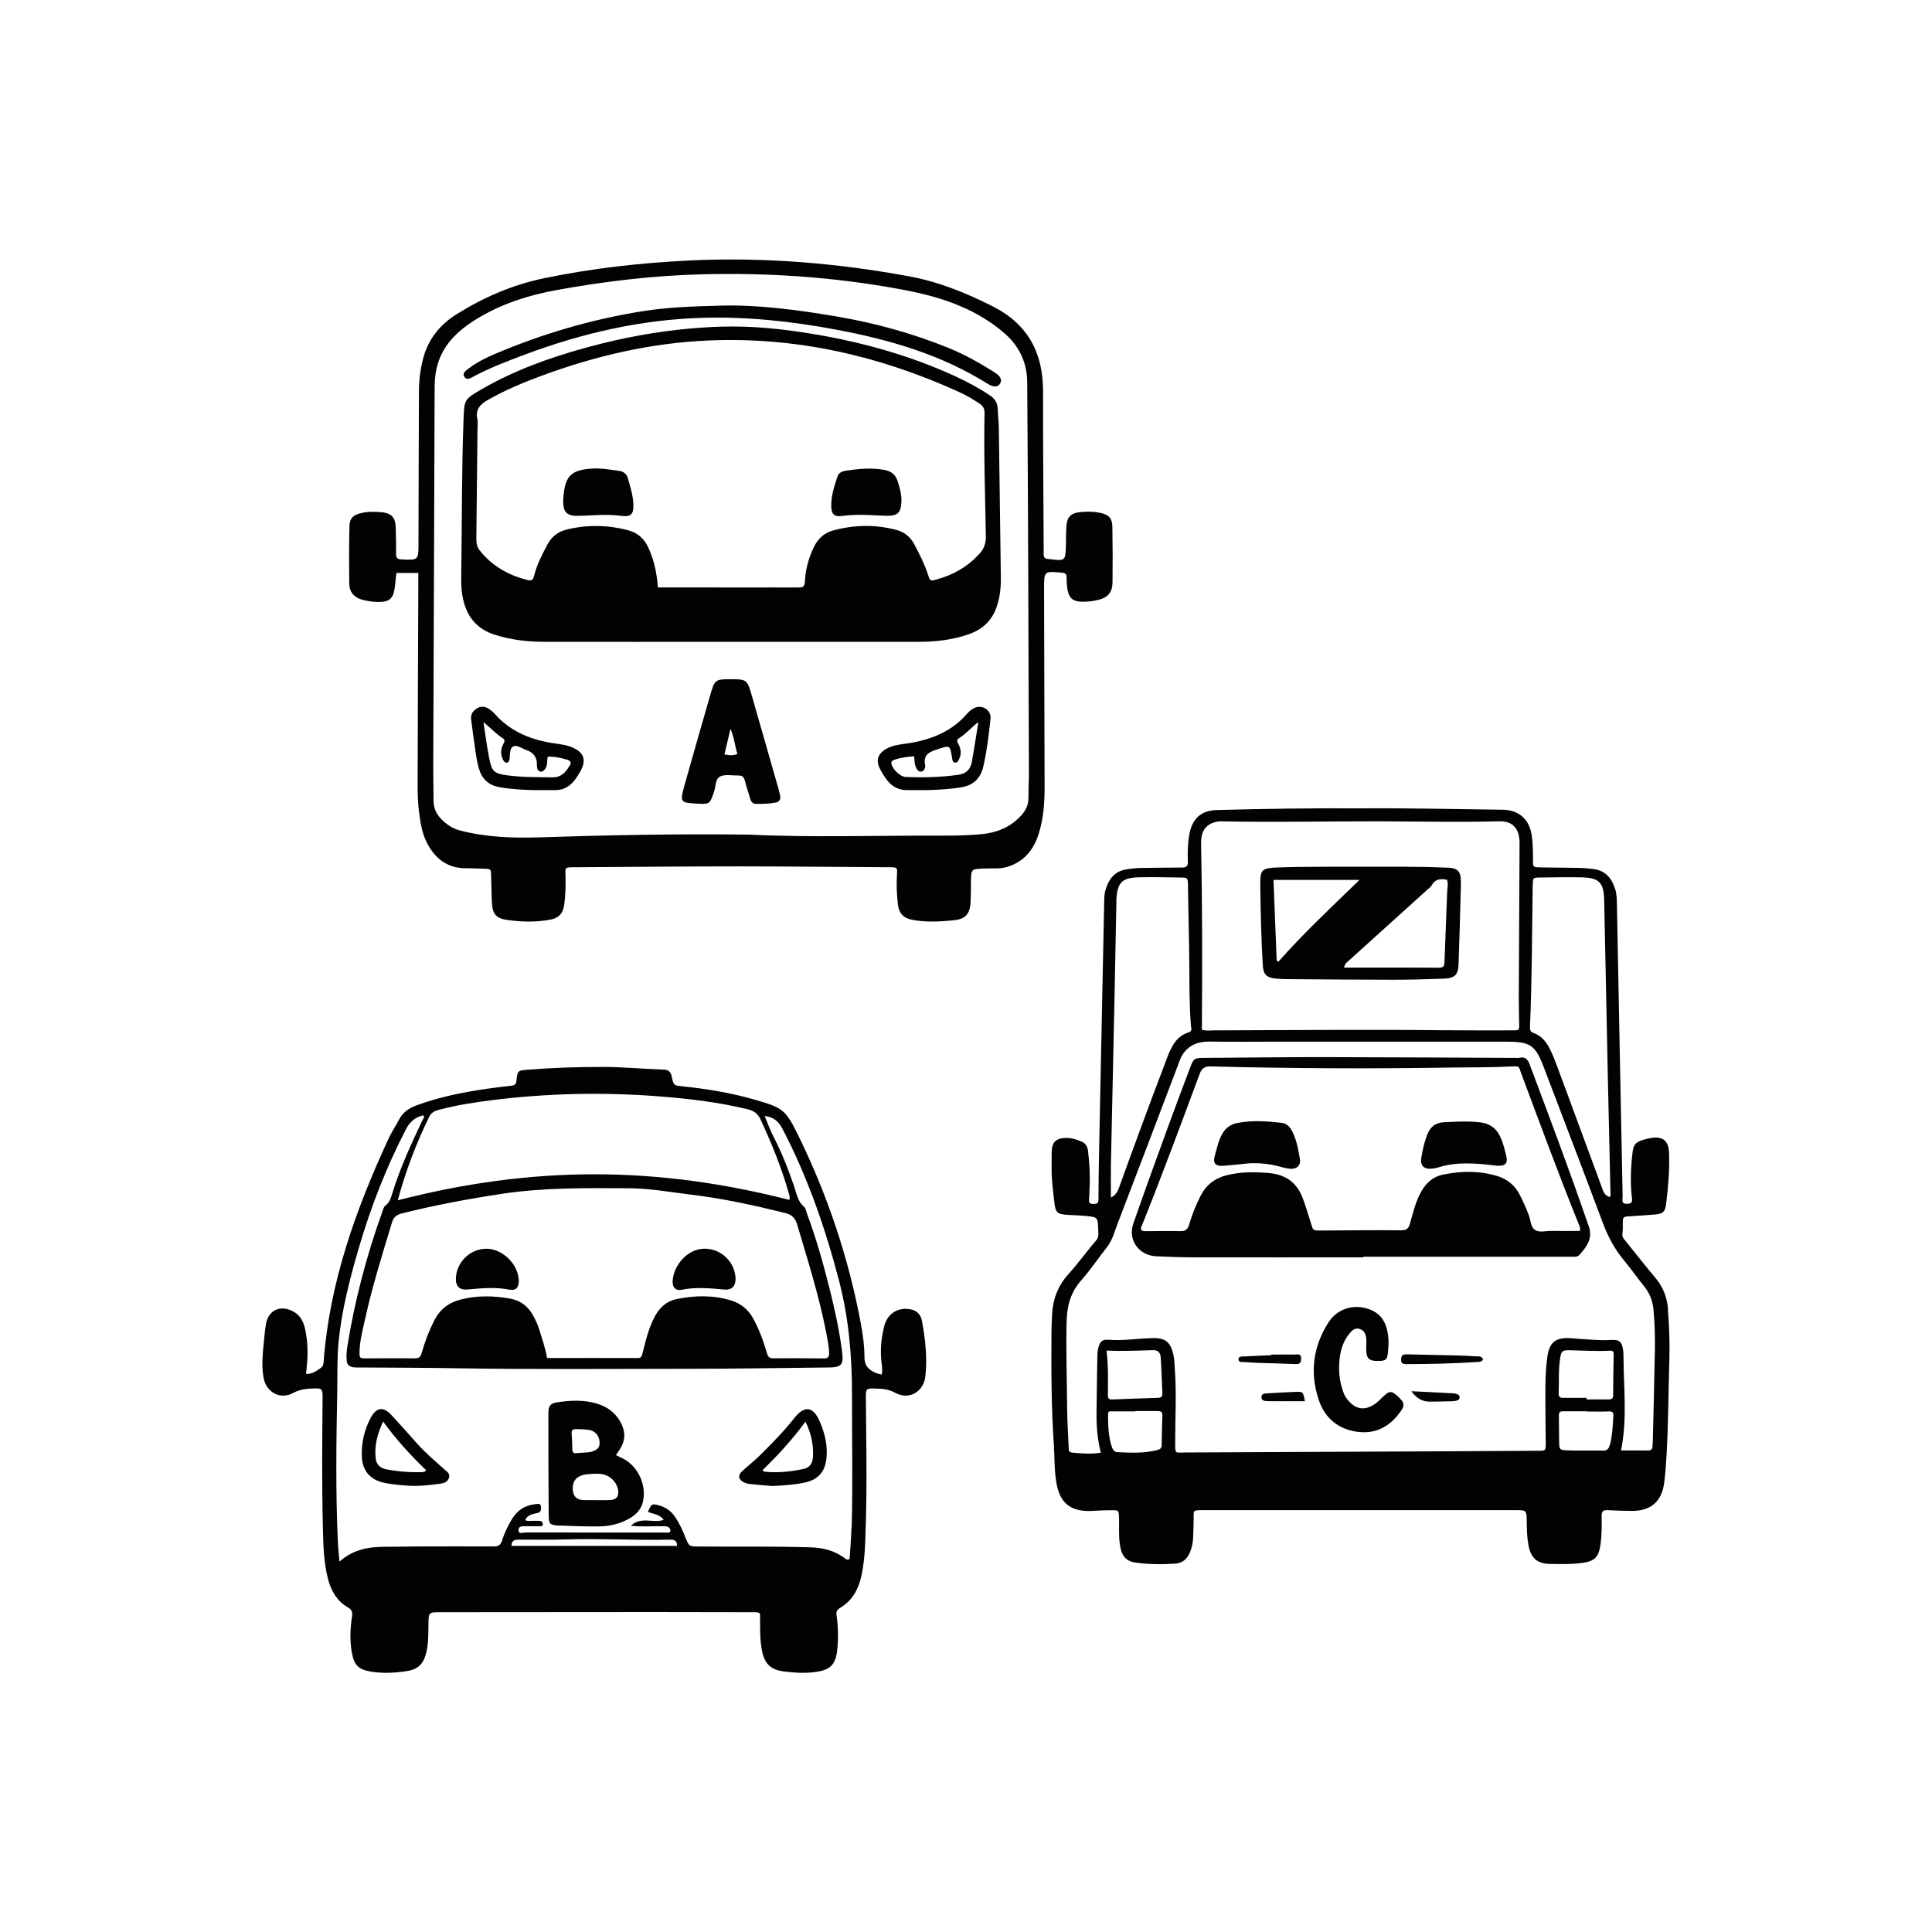 <?xml version="1.0" encoding="UTF-8"?><svg id="Layer_1" xmlns="http://www.w3.org/2000/svg" viewBox="0 0 250 250"><defs><style>.cls-1{fill:#010203;stroke-width:0px;}</style></defs><path class="cls-1" d="M117.27,169.36c-1.38-.02-2.47.79-2.84,2.21-.38,1.46-.54,2.95-.39,4.47.06.58.19,1.17.06,1.82-.28-.07-.49-.09-.67-.16-.96-.39-1.58-.91-1.57-2.14,0-1.45-.21-2.92-.48-4.36-1.58-8.43-4.28-16.5-8.05-24.2-1.68-3.44-2.01-3.65-5.69-4.71-3.06-.88-6.18-1.39-9.33-1.72-1.14-.12-1.15-.12-1.39-1.27-.12-.54-.37-.87-.97-.89-2.68-.09-5.35-.35-8.03-.35-3.21,0-6.42.1-9.62.36-1.25.1-1.34.08-1.47,1.38-.05.46-.2.64-.64.69-1.05.11-2.1.24-3.14.39-3.14.45-6.24,1.07-9.23,2.18-.95.36-1.71.9-2.19,1.82-.43.83-.96,1.61-1.35,2.45-4.25,9.19-7.64,18.63-8.4,28.84-.03.34-.07.65-.38.85-.54.35-1.03.8-1.9.76.03-.31.05-.55.08-.78.19-1.67.16-3.33-.19-4.97-.22-1.04-.67-1.92-1.68-2.4-1.66-.8-3.15-.02-3.41,1.8-.06.4-.13.8-.16,1.21-.16,1.9-.49,3.8-.12,5.71.35,1.82,2.16,2.8,3.79,1.91.84-.46,1.67-.56,2.56-.59,1.23-.05,1.28.02,1.27,1.27-.05,5.61-.1,11.22.04,16.83.05,2.19.11,4.39.66,6.54.4,1.55,1.17,2.87,2.58,3.69.52.3.61.61.53,1.17-.25,1.61-.3,3.24.01,4.85.29,1.47.88,2.01,2.33,2.27,1.58.28,3.17.19,4.74-.05,1.55-.24,2.22-1,2.56-2.54.26-1.17.23-2.34.25-3.52.03-1.56.02-1.56,1.53-1.56,9.19,0,18.37-.02,27.56-.02,4.27,0,8.54.02,12.8.02,1.17,0,1.02,0,1.02,1.09,0,1.3,0,2.6.25,3.89.31,1.64,1.09,2.44,2.72,2.67,1.33.18,2.67.27,4.01.11,2.15-.25,2.83-.96,3.03-3.09.13-1.42.09-2.85-.11-4.26-.07-.49.05-.72.46-.97,1.57-.93,2.37-2.4,2.75-4.13.31-1.39.43-2.81.49-4.23.16-3.82.19-7.64.16-11.46-.02-2.52-.05-5.04-.07-7.56,0-.88.09-1.03.94-1.01.96.03,1.89.02,2.82.54,1.77,1,3.71-.06,3.94-2.11.27-2.4,0-4.79-.44-7.16-.19-1.06-.93-1.55-2.02-1.57ZM56.84,143.6c2.24-.6,4.53-.95,6.83-1.24,7.24-.91,14.5-1.05,21.77-.48,3.81.3,7.59.76,11.32,1.66.82.2,1.32.58,1.68,1.36,1.42,3.1,2.71,6.23,3.63,9.51.07.23.16.46.08.86-8.27-2.12-16.67-3.32-25.22-3.32-8.57,0-16.98,1.18-25.46,3.37,1.05-3.87,2.4-7.39,4.06-10.79.3-.61.76-.79,1.31-.94ZM103.14,158.41c1.4,4.71,2.88,9.39,3.81,14.22.15.8.31,1.59.34,2.41.02.49-.11.74-.67.74-2.19-.03-4.39-.03-6.58-.02-.51,0-.67-.21-.8-.67-.44-1.52-.98-3.01-1.74-4.41-.65-1.21-1.6-2.01-2.92-2.41-2.32-.7-4.65-.65-6.99-.18-1.28.26-2.17,1.03-2.8,2.16-.84,1.51-1.22,3.17-1.64,4.82-.1.39-.14.67-.65.66-3.9-.02-7.79,0-11.71,0-.22-1.31-.65-2.49-1.01-3.69-.2-.67-.5-1.28-.84-1.89-.66-1.18-1.66-1.89-2.97-2.12-2.14-.37-4.27-.42-6.4.14-1.56.41-2.67,1.29-3.39,2.72-.68,1.35-1.22,2.75-1.62,4.2-.15.53-.38.69-.93.68-2.07-.03-4.14,0-6.22,0-.91,0-.91-.01-.88-.98.04-1.35.39-2.65.68-3.96.93-4.29,2.25-8.47,3.52-12.67.21-.69.61-.97,1.25-1.14,4.25-1.07,8.56-1.87,12.9-2.53,5.5-.84,11.01-.76,16.53-.73,2.73.02,5.41.51,8.11.84,4.08.49,8.08,1.37,12.06,2.36.84.21,1.3.59,1.55,1.44ZM66.18,200.04c.02-.76.47-.81,1-.81,2.07,0,4.14.03,6.2-.03,4.42-.13,8.84.13,13.26.03.54-.01.98.06.97.81h-21.43ZM110.18,197.66c-.04,1.37-.16,2.74-.24,4.06-.37.24-.53-.03-.71-.15-1.27-.91-2.68-1.29-4.23-1.34-4.84-.16-9.67-.07-14.51-.11-1.33-.01-1.32,0-1.8-1.19-.36-.91-.76-1.79-1.31-2.61-.52-.78-1.22-1.29-2.12-1.53-.91-.24-.97-.2-1.42.84.66.3,1.5.28,2.04,1.04-1.37.48-2.94-.5-4.24.76,1.47.16,2.82.04,4.17.06.48,0,.91.04.96.64-.17.26-.43.18-.66.18-6.05,0-12.11,0-18.16-.01-.29,0-.85.28-.86-.3,0-.55.52-.51.93-.51.57,0,1.14.01,1.71,0,.21,0,.54.09.51-.3-.02-.29-.24-.4-.52-.4-.28,0-.57.02-.85,0-.28,0-.57.08-.92-.09.32-.67.97-.79,1.55-.91.52-.1.52-.4.5-.79-.03-.53-.39-.39-.7-.36-1.35.13-2.36.77-3.06,1.94-.53.88-.97,1.79-1.27,2.76-.2.64-.53.78-1.14.77-3.25-.02-6.5,0-9.76,0-1.34,0-2.68.05-4.02.04-2.14,0-4.22.23-6.12,1.92-.09-1.07-.19-1.89-.22-2.71-.28-6.42-.2-12.84-.07-19.26.04-2.11-.04-4.22.16-6.34.4-4.15,1.43-8.16,2.59-12.14,1.56-5.35,3.57-10.53,6.14-15.49.51-.99,1.2-1.57,2.24-1.81.23.26-.02.46-.11.65-1.48,3.12-2.93,6.25-3.93,9.56-.16.54-.33,1.08-.83,1.45-.27.19-.33.55-.44.86-2.02,5.63-3.55,11.4-4.5,17.31-.1.6-.15,1.21-.11,1.82.03.59.34.89.9.96.24.03.49.02.73.02,4.15.03,8.29.03,12.44.1,10.04.16,20.08.08,30.12.07,6.1,0,12.19-.11,18.29-.17,1.53-.02,1.84-.37,1.65-1.94-.35-2.79-.95-5.52-1.63-8.24-.82-3.27-1.73-6.52-2.91-9.68-.11-.3-.15-.71-.36-.89-.85-.71-1-1.74-1.32-2.69-.76-2.23-1.62-4.41-2.71-6.51-.42-.8-.71-1.66-1.1-2.59,1.23.14,1.84.76,2.33,1.71,3.24,6.23,5.52,12.81,7.29,19.59,1.27,4.88,1.69,9.83,1.68,14.85-.01,5.69.11,11.38-.04,17.07Z"/><path class="cls-1" d="M215.84,169.38c-.12-1.5-.63-2.83-1.61-4-1.33-1.58-2.61-3.22-3.91-4.83-.21-.25-.42-.46-.38-.85.06-.56.06-1.14.05-1.7,0-.42.18-.57.57-.59,1.14-.07,2.27-.15,3.4-.24,1.24-.09,1.51-.3,1.65-1.49.26-2.14.44-4.28.37-6.44-.05-1.64-.81-2.26-2.44-1.97-.24.04-.48.11-.71.17-1.22.32-1.48.66-1.61,1.94-.21,1.91-.27,3.81-.04,5.71.07.57-.18.68-.67.68-.79,0-.53-.58-.54-.95-.26-12.6-.5-25.19-.74-37.79-.01-.65-.02-1.31-.21-1.93-.43-1.42-1.23-2.44-2.83-2.65-.69-.09-1.37-.14-2.06-.15-1.63-.02-3.25-.03-4.88-.06-.86-.02-.88-.04-.88-.89-.01-1.1,0-2.19-.17-3.28-.34-2.29-1.91-3.26-3.7-3.29-6.14-.07-12.27-.23-18.41-.18-6.22-.04-12.43.05-18.65.22-2.05.06-3.17,1.13-3.54,3.16-.21,1.17-.24,2.34-.19,3.52.02.61-.21.76-.78.76-1.67,0-3.33.03-5,.05-.77,0-1.53.07-2.3.21-1.06.2-1.75.78-2.22,1.71-.33.66-.51,1.36-.52,2.11-.22,10.89-.45,21.78-.67,32.67-.04,2.07-.07,4.14-.08,6.22,0,.54-.3.56-.7.56-.43,0-.56-.19-.52-.59.05-.48.04-.97.07-1.46.09-1.59-.01-3.17-.19-4.74-.06-.57-.27-1.03-.81-1.27-.75-.32-1.54-.55-2.36-.47-.99.09-1.46.57-1.53,1.57-.04.73,0,1.46-.02,2.19-.03,1.55.19,3.08.36,4.61.14,1.31.41,1.49,1.71,1.57.77.05,1.54.06,2.31.14,1.6.15,1.6.16,1.65,1.82.01.47.12.91-.28,1.36-1.22,1.41-2.3,2.95-3.56,4.33-1.41,1.56-2.07,3.36-2.14,5.43-.02.65-.07,1.3-.07,1.95-.03,4.92-.03,9.84.31,14.74.11,1.66.04,3.33.34,4.98.45,2.53,1.8,3.63,4.4,3.57.73-.02,1.46-.1,2.19-.09,1.53.01,1.49-.27,1.51,1.51,0,1.18-.06,2.36.22,3.52.24.97.79,1.57,1.81,1.72,1.74.26,3.49.26,5.23.15.93-.05,1.57-.61,1.92-1.48.24-.61.38-1.24.4-1.9.03-.81.06-1.62.07-2.44.01-1.04-.18-1.1,1.15-1.1.24,0,.49,0,.73,0,13.25,0,26.5,0,39.74,0,1.46,0,1.46,0,1.48,1.49.01,1.02.03,2.03.22,3.04.32,1.69,1.13,2.4,2.82,2.43,1.38.02,2.77.06,4.14-.13,1.63-.22,2.14-.76,2.37-2.42.17-1.21.16-2.43.14-3.65-.01-.59.21-.8.79-.76,1.05.06,2.11.1,3.17.1,2.42-.01,3.81-1.22,4.13-3.59.15-1.13.23-2.26.3-3.4.25-4.26.25-8.53.38-12.79.06-2.12-.03-4.23-.2-6.33ZM198.34,114.58c.02-1.01.02-1.02.98-1.03,1.79-.02,3.58-.06,5.36-.02,2.25.05,2.85.68,2.9,2.96.17,7.88.33,15.77.49,23.65.1,4.67.22,9.35.32,14.02,0,.24.08.49-.08.74-.75-.2-.88-.86-1.1-1.45-1.92-5.18-3.83-10.36-5.74-15.54-.3-.8-.61-1.59-1.01-2.34-.46-.86-1.05-1.56-1.98-1.89-.43-.15-.52-.36-.5-.8.26-6.09.26-12.19.35-18.29ZM156.92,106.49c.34-.14.69-.22,1.06-.21,6.82.14,13.65-.01,20.47,0,5.2.02,10.4.12,15.6,0,1.7-.04,2.59.97,2.58,2.8-.04,6.7-.07,13.4-.1,20.11,0,1.1.03,2.19.05,3.29.02.83.02.85-.86.85-3.09,0-6.17.01-9.26-.02-9.79-.11-19.58,0-29.37.02-.52,0-1.05.09-1.57-.09.07-8.06.06-16.02-.1-23.98-.03-1.25.24-2.25,1.49-2.78ZM143.75,150.76c.15-7.1.31-14.21.46-21.31.09-4.22.17-8.44.25-12.67,0-.12,0-.24,0-.37.13-2.24.73-2.85,3-2.89,1.75-.03,3.49,0,5.24.03.99.01,1,.02,1.02.99.05,2.64.09,5.28.15,7.92.07,3.41-.03,6.82.23,10.23.02.32.25.73-.3.9-1.62.51-2.25,1.91-2.79,3.32-1.25,3.26-2.46,6.53-3.67,9.8-.83,2.24-1.64,4.5-2.46,6.75-.21.57-.39,1.16-1.13,1.5,0-1.47-.02-2.84,0-4.2ZM143.2,174.76c2.08.11,4.05,0,6.03-.05.7-.02.94.43.97,1,.1,1.54.14,3.08.21,4.62.02.44-.22.54-.6.55-1.95.06-3.89.13-5.84.21-.38.02-.61-.05-.61-.51.02-1.9.06-3.8-.17-5.82ZM150.33,186.94c0,.4-.17.59-.53.68-1.72.46-3.46.37-5.21.29-.38-.02-.57-.28-.69-.6-.49-1.4-.51-2.87-.52-4.33,0-.44.33-.35.61-.35.97.01,1.95,0,2.92,0v-.04c.97,0,1.95,0,2.92,0,.41,0,.59.13.58.56-.04,1.26-.08,2.52-.09,3.77ZM208.32,186.93c-.12.48-.32.79-.89.78-1.5-.03-3,.02-4.5-.03-1.17-.04-1.17-.08-1.18-1.3,0-.93-.02-1.87-.03-2.8-.01-.98-.01-.97,1.01-.96.89.01,1.78,0,2.68,0v.03c.89,0,1.79.03,2.68-.01.44-.02.71.02.68.55-.07,1.26-.13,2.51-.43,3.74ZM208.75,180.49c0,.5-.21.61-.66.6-.93-.02-1.86,0-2.79,0,0-.07,0-.14,0-.21-1.01,0-2.02,0-3.04,0-.41,0-.59-.16-.57-.57.06-1.5-.04-3,.18-4.49.15-1,.28-1.12,1.24-1.1,1.74.04,3.48.15,5.22.06.38-.02.49.14.48.49-.03,1.74-.07,3.48-.07,5.22ZM214.13,175.05c-.06,3.82-.17,7.64-.26,11.46,0,.2-.03.41-.03.61,0,.41-.2.57-.6.57-1.13-.01-2.27,0-3.48,0,.82-4.03.35-8.01.32-11.98,0-.28,0-.57-.03-.85-.13-1.25-.48-1.55-1.71-1.47-1.39.09-2.76-.08-4.14-.15-.37-.02-.73-.08-1.09-.09-1.83-.07-2.62.56-2.88,2.4-.34,2.42-.25,4.87-.25,7.3,0,1.3.04,2.6.04,3.9,0,.97-.02.98-1.03.98-4.31.03-8.62.05-12.92.07-10.89.05-21.78.1-32.68.15-1.35,0-1.32.27-1.32-1.29-.01-3.17.19-6.34-.05-9.51-.05-.65-.04-1.3-.2-1.94-.39-1.57-1.05-2.11-2.68-2.06-1.01.03-2.03.12-3.04.19-.85.06-1.7.09-2.56.03-.9-.06-1.15.12-1.4.98-.1.35-.14.72-.14,1.08-.05,2.48-.08,4.96-.11,7.44-.02,1.7.12,3.38.56,5.1-1.29.22-2.49.11-3.7,0-.5-.05-.45-.36-.46-.68-.07-1.62-.18-3.25-.2-4.87-.03-3.82-.16-7.64-.07-11.46.05-1.98.52-3.73,1.87-5.26,1.21-1.37,2.23-2.89,3.36-4.33.72-.92.98-2.05,1.39-3.09,2.57-6.67,5.09-13.35,7.63-20.03.09-.23.19-.45.26-.68.63-1.97,2-2.82,4.05-2.79,3.05.05,6.1.01,9.14.01,9.71,0,19.43.01,29.14,0,3.15,0,3.8.41,4.9,3.3,2.56,6.72,5.13,13.43,7.65,20.16.66,1.77,1.52,3.38,2.73,4.84.91,1.09,1.72,2.26,2.62,3.37.72.89,1.09,1.87,1.2,3,.18,1.87.21,3.73.18,5.6Z"/><path class="cls-1" d="M138,74.64c.03.57.04,1.14.14,1.7.19,1.03.71,1.48,1.75,1.52.77.03,1.55-.06,2.29-.25,1.21-.31,1.77-.99,1.78-2.28.03-2.4.02-4.8-.02-7.19-.02-1.06-.45-1.53-1.5-1.76-.92-.2-1.86-.21-2.79-.1-1.09.13-1.58.66-1.65,1.75-.06.81-.06,1.62-.07,2.44-.05,2.13-.06,2.15-2.19,1.87-.04,0-.08,0-.12-.01-.4-.01-.58-.23-.57-.62,0-.28,0-.57,0-.85-.03-6.75-.09-13.49-.08-20.24,0-4.96-1.94-8.65-6.48-10.96-3.47-1.76-7.01-3.19-10.84-3.9-9.43-1.74-18.92-2.51-28.5-2.05-6.3.31-12.55,1.01-18.73,2.29-4.06.84-7.81,2.46-11.32,4.65-2.2,1.37-3.71,3.27-4.36,5.79-.35,1.38-.53,2.8-.53,4.22-.03,6.54-.04,13.09-.06,19.63,0,2.22,0,2.2-2.2,2.1-.53-.02-.7-.19-.7-.71.01-1.18,0-2.36-.05-3.53-.06-1.22-.6-1.76-1.82-1.87-.89-.08-1.79-.09-2.67.12-.99.23-1.47.67-1.49,1.66-.06,2.48-.06,4.96-.03,7.44.01,1.1.63,1.82,1.7,2.11.79.21,1.6.32,2.41.28,1.04-.04,1.56-.5,1.73-1.54.12-.72.17-1.44.26-2.21h2.84c0,.53,0,.98,0,1.42-.03,8.7-.08,17.39-.09,26.09,0,1.14.04,2.28.18,3.41.19,1.48.42,2.97,1.18,4.3,1.08,1.88,2.62,3,4.87,2.99.77,0,1.54.04,2.32.06.93.03.94.03.96.91.04,1.22.04,2.44.11,3.65.08,1.27.58,1.87,1.83,2.05,1.93.28,3.88.35,5.82-.04,1.02-.21,1.53-.81,1.68-1.81.2-1.33.22-2.67.18-4.01-.03-.91-.02-.91.9-.94.2,0,.41,0,.61,0,6.99-.04,13.98-.11,20.97-.11,6.46,0,12.92.08,19.38.11,1.14,0,1.09.03,1.03,1.07-.07,1.26-.02,2.52.13,3.77.13,1.09.69,1.74,1.83,1.96,1.78.34,3.57.25,5.34.07,1.62-.16,2.16-.82,2.24-2.48.04-.85.03-1.71.04-2.56.03-1.6.03-1.57,1.58-1.66,1.01-.06,2.03.09,3.03-.19,2.25-.65,3.52-2.24,4.18-4.38.61-1.96.74-3.99.74-6.03-.02-8.53-.05-17.07-.07-25.6,0-2.31-.01-2.3,2.33-2.08.4.04.58.17.6.57ZM133.08,103.17c.03.97-.36,1.73-.99,2.41-1.37,1.47-3.1,2.17-5.07,2.36-1.58.15-3.16.19-4.75.19-8.73-.03-17.47.26-25.3-.13-9.64-.12-18.38.07-27.11.35-3.47.11-6.9,0-10.28-.87-.98-.25-1.78-.77-2.47-1.48-.65-.66-1.01-1.45-1.01-2.4,0-1.42-.04-2.84-.04-4.27.06-16.29.13-32.59.18-48.88,0-.94.04-1.85.25-2.77.67-2.92,2.61-4.79,5.02-6.3,3.29-2.06,6.91-3.2,10.7-3.88,6.13-1.1,12.29-1.84,18.52-2,8.51-.23,16.97.33,25.35,1.85,2.77.5,5.49,1.12,8.08,2.22,2.19.92,4.2,2.11,5.98,3.7,1.84,1.65,2.76,3.79,2.78,6.15.13,16.94.16,33.89.22,50.83,0,.97-.08,1.95-.05,2.92Z"/><path class="cls-1" d="M80.68,188.77c-.28-.15-.58-.28-.97-.47.22-.34.37-.58.53-.82.75-1.19.69-2.37,0-3.56-.68-1.19-1.73-1.91-3.02-2.3-1.67-.5-3.37-.42-5.07-.17-.93.13-1.18.44-1.19,1.38,0,4.42,0,8.84.04,13.26,0,1.12.17,1.26,1.28,1.31,1.7.07,3.41.13,5.11.12,1.56-.01,3.05-.36,4.39-1.24.75-.5,1.24-1.14,1.43-2.03.45-2.11-.63-4.46-2.53-5.48ZM73.97,185.49c-.03-.44.18-.58.57-.56.57.03,1.14,0,1.69.1.77.12,1.29.75,1.35,1.5.05.7-.17,1.01-.85,1.26-.51.19-1.03.16-1.56.2-.16.01-.32.01-.48.04-.39.07-.62-.03-.63-.48-.01-.69-.04-1.37-.09-2.06ZM78.98,194.1c-.76.05-1.53.01-2.3.01,0,0,0,0,0,0-.36,0-.72,0-1.09,0q-1.47,0-1.48-1.53t1.72-1.8c.72-.05,1.45-.15,2.17-.01.99.19,1.84,1.06,1.98,2.03.12.82-.18,1.25-1,1.3Z"/><path class="cls-1" d="M102.75,183.54c-1.38,1.75-2.96,3.34-4.54,4.9-.69.68-1.47,1.27-2.18,1.93-.58.55-.49,1.08.2,1.43.25.12.54.2.81.23,1.05.11,2.1.19,2.9.26,1.55-.08,2.84-.16,4.12-.43,1.75-.36,2.69-1.35,2.88-3.13.18-1.65-.2-3.22-.84-4.73-.87-2.07-2.01-2.16-3.35-.47ZM103.96,190.09c-1.67.34-3.35.53-5.06.34-.06,0-.11-.09-.23-.19,1.99-1.92,3.85-3.96,5.56-6.28.74,1.53,1.05,3,.97,4.55-.04.82-.42,1.41-1.24,1.58Z"/><path class="cls-1" d="M57.51,190.14c-1.21-1.08-2.45-2.12-3.53-3.34-1.07-1.22-2.16-2.41-3.25-3.61-1.12-1.24-2.03-1.14-2.81.36-.79,1.54-1.17,3.19-1.1,4.93.08,1.85,1.08,3.01,2.89,3.39,1.23.26,2.49.34,3.37.39,1.55.06,2.71-.13,3.88-.27.48-.06.97-.22,1.14-.77.17-.55-.27-.79-.6-1.08ZM54.37,190.5c-1.46.03-2.91-.09-4.34-.36-.8-.15-1.33-.6-1.42-1.43-.18-1.65.23-3.18.96-4.77,1.7,2.35,3.55,4.36,5.58,6.32-.24.25-.52.24-.78.24Z"/><path class="cls-1" d="M90.96,161.59c-2.38.15-3.98,2.62-3.92,4.39.02.66.46,1.06,1.15.92,1.86-.38,3.7-.2,5.56-.03.92.08,1.43-.43,1.43-1.36,0-.04,0-.08,0-.12-.1-2.2-2.02-3.93-4.21-3.8Z"/><path class="cls-1" d="M62.91,161.59c-2.08,0-3.87,1.76-3.92,3.85-.03,1.01.49,1.51,1.48,1.42,1.81-.16,3.62-.34,5.44.02.82.16,1.22-.26,1.22-1.08,0-2.16-2.07-4.22-4.22-4.22Z"/><path class="cls-1" d="M205.22,157.64c-2.18-6.33-4.55-12.6-6.89-18.87-.13-.34-.28-.68-.39-1.02-.22-.66-.59-1.06-1.35-.87-.15.04-.32.01-.49.01-8.25-.03-16.5-.09-24.74-.1-5.12,0-10.24.06-15.36.1-1.52.01-1.53.01-2.06,1.42-.96,2.54-1.92,5.09-2.85,7.64-1.5,4.12-3,8.24-4.44,12.38-.73,2.12.71,4.12,2.95,4.23,1.58.07,3.17.14,4.75.14,7.35.01,14.71,0,22.06,0v-.08c8.78,0,17.55,0,26.33,0,.33,0,.65,0,.98,0,.25,0,.48-.03.66-.24.94-1.06,1.77-2.16,1.2-3.71-.13-.34-.23-.69-.35-1.04ZM204.42,159.28c-1.21,0-2.45.02-3.69,0-.72-.01-1.56.26-2.14-.15-.53-.39-.52-1.24-.76-1.88-.34-.91-.74-1.8-1.19-2.67-.63-1.22-1.6-2.01-2.92-2.41-2.32-.7-4.65-.65-6.99-.18-1.23.25-2.1.99-2.74,2.06-.78,1.31-1.12,2.78-1.53,4.23-.18.65-.39.92-1.13.92-3.49-.03-6.99.01-10.49.03-.94,0-.92-.01-1.2-.92-.35-1.12-.68-2.26-1.1-3.35-.77-1.97-2.22-2.99-4.35-3.17-1.84-.16-3.64-.17-5.44.28-1.56.39-2.68,1.26-3.41,2.7-.6,1.2-1.11,2.44-1.48,3.73-.17.6-.49.82-1.12.81-1.46-.04-2.93,0-4.39,0-.24,0-.49.02-.68-.17-.09-.22.02-.39.1-.58,2.62-6.52,5.05-13.11,7.5-19.69q.34-.9,1.29-.88c10.4.27,20.8.32,31.21.15,2.6-.04,5.2,0,7.8-.14,1.12-.06.93-.03,1.27.89,2.45,6.54,4.85,13.1,7.47,19.57.09.22.22.44.13.82Z"/><path class="cls-1" d="M180.61,180.46c-.55-.45-.84-.44-1.38.03-.4.35-.74.75-1.16,1.07-1.65,1.25-3.02.66-3.98-.85-.19-.3-.3-.66-.41-1.01-.26-.82-.39-1.67-.4-2.52,0-1.6.21-3.16,1.24-4.49.35-.46.76-.93,1.41-.73.67.21.86.81.88,1.46.01.45-.04.89-.02,1.34.05,1.07.4,1.36,1.57,1.35,1,0,1.19-.2,1.25-1.31.01-.2.04-.4.04-.39.07-.87.01-1.52-.12-2.15-.24-1.16-.79-2.12-1.92-2.66-2.07-.99-4.46-.42-5.7,1.51-2.03,3.16-2.45,6.6-1.23,10.14.79,2.28,2.51,3.68,4.92,4.02,2.52.35,4.39-.76,5.77-2.83.33-.49.33-.89-.06-1.31-.22-.24-.44-.48-.69-.68Z"/><path class="cls-1" d="M190.99,175.51c-.85-.06-1.7-.1-2.54-.12-2.14-.05-4.29-.08-6.43-.14-.42-.01-.68.07-.71.57-.04.53.11.7.66.7,3.07-.01,6.15-.08,9.21-.28.28-.02.58,0,.72-.35-.17-.44-.57-.36-.91-.39Z"/><path class="cls-1" d="M168.37,175.79c-.02-.7-.47-.51-.83-.51-1.01-.01-2.02,0-3.03,0,0,.03,0,.05,0,.08-1.13.05-2.26.09-3.39.16-.33.02-.89-.07-.86.39.02.44.57.32.91.35.6.05,1.21.08,1.81.1,1.53.05,3.07.08,4.6.15.54.03.8-.09.79-.72Z"/><path class="cls-1" d="M188.42,180.35c-.12-.02-.24-.05-.36-.05-1.74-.09-3.47-.18-5.43-.28q.97,1.36,2.35,1.35c.85,0,1.7-.02,2.55-.04.28,0,.57-.01.85-.06.24-.05.49-.15.5-.44,0-.28-.2-.42-.46-.46Z"/><path class="cls-1" d="M167.6,180.11c-1.14.05-2.27.1-3.4.18-.38.03-.96-.05-.97.49-.02.54.54.52.93.53,1.54.02,3.08,0,4.69,0-.23-1.23-.23-1.24-1.25-1.2Z"/><path class="cls-1" d="M165.1,126.63c.48.05.97.06,1.46.07,4.55.03,9.1.08,13.65.08,2.19,0,4.39-.06,6.58-.14,1.48-.06,1.9-.48,1.95-1.92.12-3.41.21-6.82.3-10.23,0-.28,0-.57-.02-.85-.08-.86-.43-1.22-1.29-1.34-.24-.03-.49-.02-.73-.03-3.65-.17-7.31-.1-10.96-.12-3.57.02-7.15-.03-10.72.1-2.02.08-2.27.25-2.24,2.27.04,3.45.12,6.9.32,10.35.07,1.23.46,1.63,1.71,1.76ZM184.55,115.24c.24-.22.55-.4.7-.67.45-.83,1.15-.9,1.99-.73.19.54.04,1.11.02,1.66-.1,2.96-.24,5.93-.34,8.89-.02.49-.02.83-.7.83-4.06-.03-8.12-.01-12.3-.01.13-.58.4-.71.6-.89,3.34-3.03,6.69-6.05,10.04-9.07ZM175.92,113.86c-3.67,3.56-7.26,6.91-10.5,10.59-.07-.05-.15-.11-.22-.16-.14-3.45-.27-6.9-.41-10.43h11.14Z"/><path class="cls-1" d="M129.1,52.9c-.02-.76-.35-1.28-.97-1.71-1.45-.98-2.99-1.8-4.58-2.53-5.72-2.62-11.72-4.31-17.91-5.37-4.09-.7-8.21-1.15-12.37-1.02-5.95.19-11.8,1.16-17.53,2.74-4.67,1.29-9.21,2.92-13.42,5.36-2.26,1.31-2.24,1.33-2.34,3.93-.25,6.82-.2,13.65-.3,20.48-.02,1.06.06,2.11.34,3.14.57,2.12,1.85,3.52,3.99,4.21,2.08.67,4.21.91,6.36.92,8.05.02,16.09,0,24.14,0,8.13,0,16.25.01,24.38,0,2.2,0,4.37-.25,6.47-.98,1.72-.6,2.93-1.69,3.56-3.41.47-1.28.61-2.61.59-3.96-.08-6.42-.17-12.84-.26-19.26-.01-.85-.12-1.7-.14-2.55ZM126.76,71.62c-1.5,1.7-3.39,2.76-5.55,3.36-.84.23-.86.2-1.11-.58-.46-1.4-1.12-2.7-1.8-3.99-.51-.95-1.28-1.56-2.31-1.84-2.73-.72-5.46-.67-8.18.07-1.18.32-1.98,1.08-2.5,2.16-.68,1.41-1.08,2.91-1.16,4.45-.04.72-.29.77-.84.77-2.28-.01-4.55,0-6.83,0-3.53,0-7.07,0-10.6-.01-.24,0-.48,0-.75,0-.14-1.91-.51-3.6-1.26-5.2-.52-1.13-1.38-1.88-2.61-2.2-2.65-.69-5.3-.74-7.95-.08-1.12.28-1.96.93-2.5,1.98-.68,1.3-1.36,2.6-1.71,4.03-.13.54-.36.64-.85.51-2.48-.62-4.58-1.81-6.19-3.85-.42-.54-.43-1.11-.42-1.72.05-4.63.1-9.26.15-13.9,0-.45.07-.91-.02-1.34-.28-1.27.38-1.93,1.38-2.5,2.23-1.27,4.59-2.26,6.99-3.14,6.94-2.56,14.09-4.22,21.49-4.54,11.38-.5,22.18,1.97,32.51,6.68.93.42,1.8.94,2.64,1.51.44.3.63.64.62,1.2-.11,5.32.08,10.65.17,15.97.01.88-.23,1.56-.79,2.21Z"/><path class="cls-1" d="M100.62,101.67c-1.15-4.02-2.29-8.04-3.45-12.05-.46-1.58-.67-1.72-2.3-1.73-.08,0-.16,0-.24,0-2.1,0-2.15.03-2.74,2.11-1.12,3.9-2.25,7.79-3.34,11.7-.59,2.12-.51,2.18,1.65,2.29,1.66.08,1.64.07,2.19-1.51.25-.7.13-1.72.85-2.03.65-.28,1.52-.08,2.29-.1.48-.02.73.17.85.66.19.79.48,1.55.69,2.33.11.4.33.68.74.68.85.01,1.71,0,2.55-.17.49-.09.69-.4.59-.88-.09-.44-.2-.87-.32-1.3ZM93.74,97.62c.26-1.11.5-2.13.79-3.32.48,1.14.56,2.22.89,3.25-.55.26-1.05.19-1.67.07Z"/><path class="cls-1" d="M128.75,48.21c-1.9-1.18-3.83-2.3-5.9-3.14-4.68-1.91-9.51-3.25-14.49-4.1-5.3-.91-10.6-1.57-15.16-1.42-3.91.1-7,.23-10.05.72-6.6,1.05-12.97,2.92-19.13,5.54-1.2.51-2.36,1.09-3.4,1.89-.35.27-.85.6-.52,1.08.32.47.81.14,1.2-.07,2.12-1.13,4.36-1.98,6.6-2.82,7.39-2.77,14.98-4.52,22.9-4.76,5.84-.18,11.59.44,17.32,1.51,6.95,1.3,13.66,3.23,19.71,7.04.77.48,1.34.41,1.6-.08.24-.45.04-.93-.67-1.37Z"/><path class="cls-1" d="M74.05,96.7c-.68-.28-1.41-.38-2.13-.48-3.06-.43-5.81-1.47-7.91-3.86-.21-.24-.47-.45-.74-.63-.51-.33-1.07-.39-1.6-.04-.51.34-.8.79-.7,1.44.1.64.15,1.29.25,1.93.24,1.44.33,2.9.73,4.32.39,1.38,1.23,2.22,2.68,2.48,1.44.26,2.9.34,4.36.38.97,0,1.95,0,2.92,0,1.06,0,1.86-.52,2.48-1.33.27-.35.5-.74.72-1.12.8-1.43.45-2.46-1.07-3.08ZM73.69,99.1c-.52.89-1.11,1.52-2.28,1.49-1.95-.04-3.9,0-5.83-.27-1.6-.22-1.93-.49-2.25-2.07-.32-1.59-.52-3.2-.77-4.8.9.7,1.58,1.5,2.48,2.06.42.26.19.54.06.83-.32.66-.35,1.32,0,1.99.1.19.23.36.45.36.24,0,.32-.2.37-.4.13-.62-.05-1.52.59-1.74.44-.15,1.11.34,1.68.54q1.22.43,1.28,1.67c0,.2.01.41.04.61.03.22.16.39.36.46.26.09.46-.07.62-.26.4-.47.26-1.08.39-1.65.9-.04,1.71.15,2.52.39.43.13.57.36.31.81Z"/><path class="cls-1" d="M126.11,91.61c-.5.21-.86.61-1.21,1-.85.95-1.87,1.68-3,2.25-1.5.75-3.11,1.16-4.77,1.38-.84.11-1.69.23-2.45.66-1.13.66-1.38,1.52-.78,2.65.23.43.48.85.76,1.24.65.9,1.51,1.45,2.67,1.45.89,0,1.78,0,2.68,0,1.46-.04,2.91-.12,4.36-.36,1.62-.26,2.54-1.2,2.88-2.73.46-2.02.7-4.08.92-6.13.12-1.12-1.02-1.87-2.07-1.42ZM125.77,98.56c-.18.96-.72,1.56-1.77,1.7-2.26.32-4.52.37-6.8.28-.74-.03-1.72-1.02-1.85-1.72-.06-.33.17-.43.39-.51.77-.26,1.57-.38,2.55-.45.05.59.04,1.13.31,1.58.15.25.35.48.68.39.26-.07.37-.3.42-.54.02-.08.04-.17.02-.24-.31-1.4.56-1.78,1.67-2.12,1.54-.48,1.52-.55,1.8,1.08.05.27.03.62.38.67.34.05.45-.26.57-.53.3-.65.19-1.27-.12-1.87-.14-.26-.29-.53.05-.74.93-.57,1.62-1.42,2.53-2.11-.28,1.71-.53,3.42-.84,5.12Z"/><path class="cls-1" d="M167.26,146.49c-.29-.6-.71-1.12-1.43-1.2-1.9-.21-3.8-.35-5.7.02-.85.17-1.47.58-1.93,1.34-.51.86-.69,1.82-.97,2.75-.34,1.12,0,1.54,1.15,1.45,1.09-.08,2.18-.21,3.27-.32,1.31-.06,2.6.07,3.87.41.47.13.95.26,1.43.3.83.07,1.4-.43,1.26-1.24-.2-1.2-.41-2.41-.95-3.52Z"/><path class="cls-1" d="M194.3,147.49c-.49-1.32-1.35-2.11-2.85-2.27-1.55-.17-3.07-.08-4.61,0-1.16.06-1.79.65-2.17,1.63-.37.95-.58,1.95-.75,2.94-.18,1.05.34,1.54,1.38,1.43.24-.03.49-.06.72-.13,1.93-.64,3.92-.61,5.91-.44.61.05,1.21.14,1.81.2,1.09.05,1.42-.33,1.15-1.38-.17-.67-.34-1.34-.58-1.98Z"/><path class="cls-1" d="M114.4,60.8c-1.67-.3-3.31-.14-4.96.11-.46.07-.9.25-1.06.72-.44,1.31-.87,2.63-.81,4.03.04.9.45,1.23,1.35,1.11,1.17-.16,2.35-.17,3.52-.13.77.04,1.54.08,2.31.1,1.36.04,1.82-.38,1.89-1.75.05-.95-.19-1.85-.49-2.74-.29-.86-.83-1.29-1.74-1.45Z"/><path class="cls-1" d="M80.09,60.92c-1.13-.13-2.24-.36-3.39-.29-2.78.15-3.6.94-3.8,3.76,0,.08-.01.16-.02.24-.05,1.69.44,2.18,2.13,2.12,1.78-.06,3.56-.24,5.35,0,1.26.17,1.64-.18,1.6-1.44-.03-1.19-.4-2.31-.72-3.44-.17-.58-.59-.87-1.15-.94Z"/></svg>